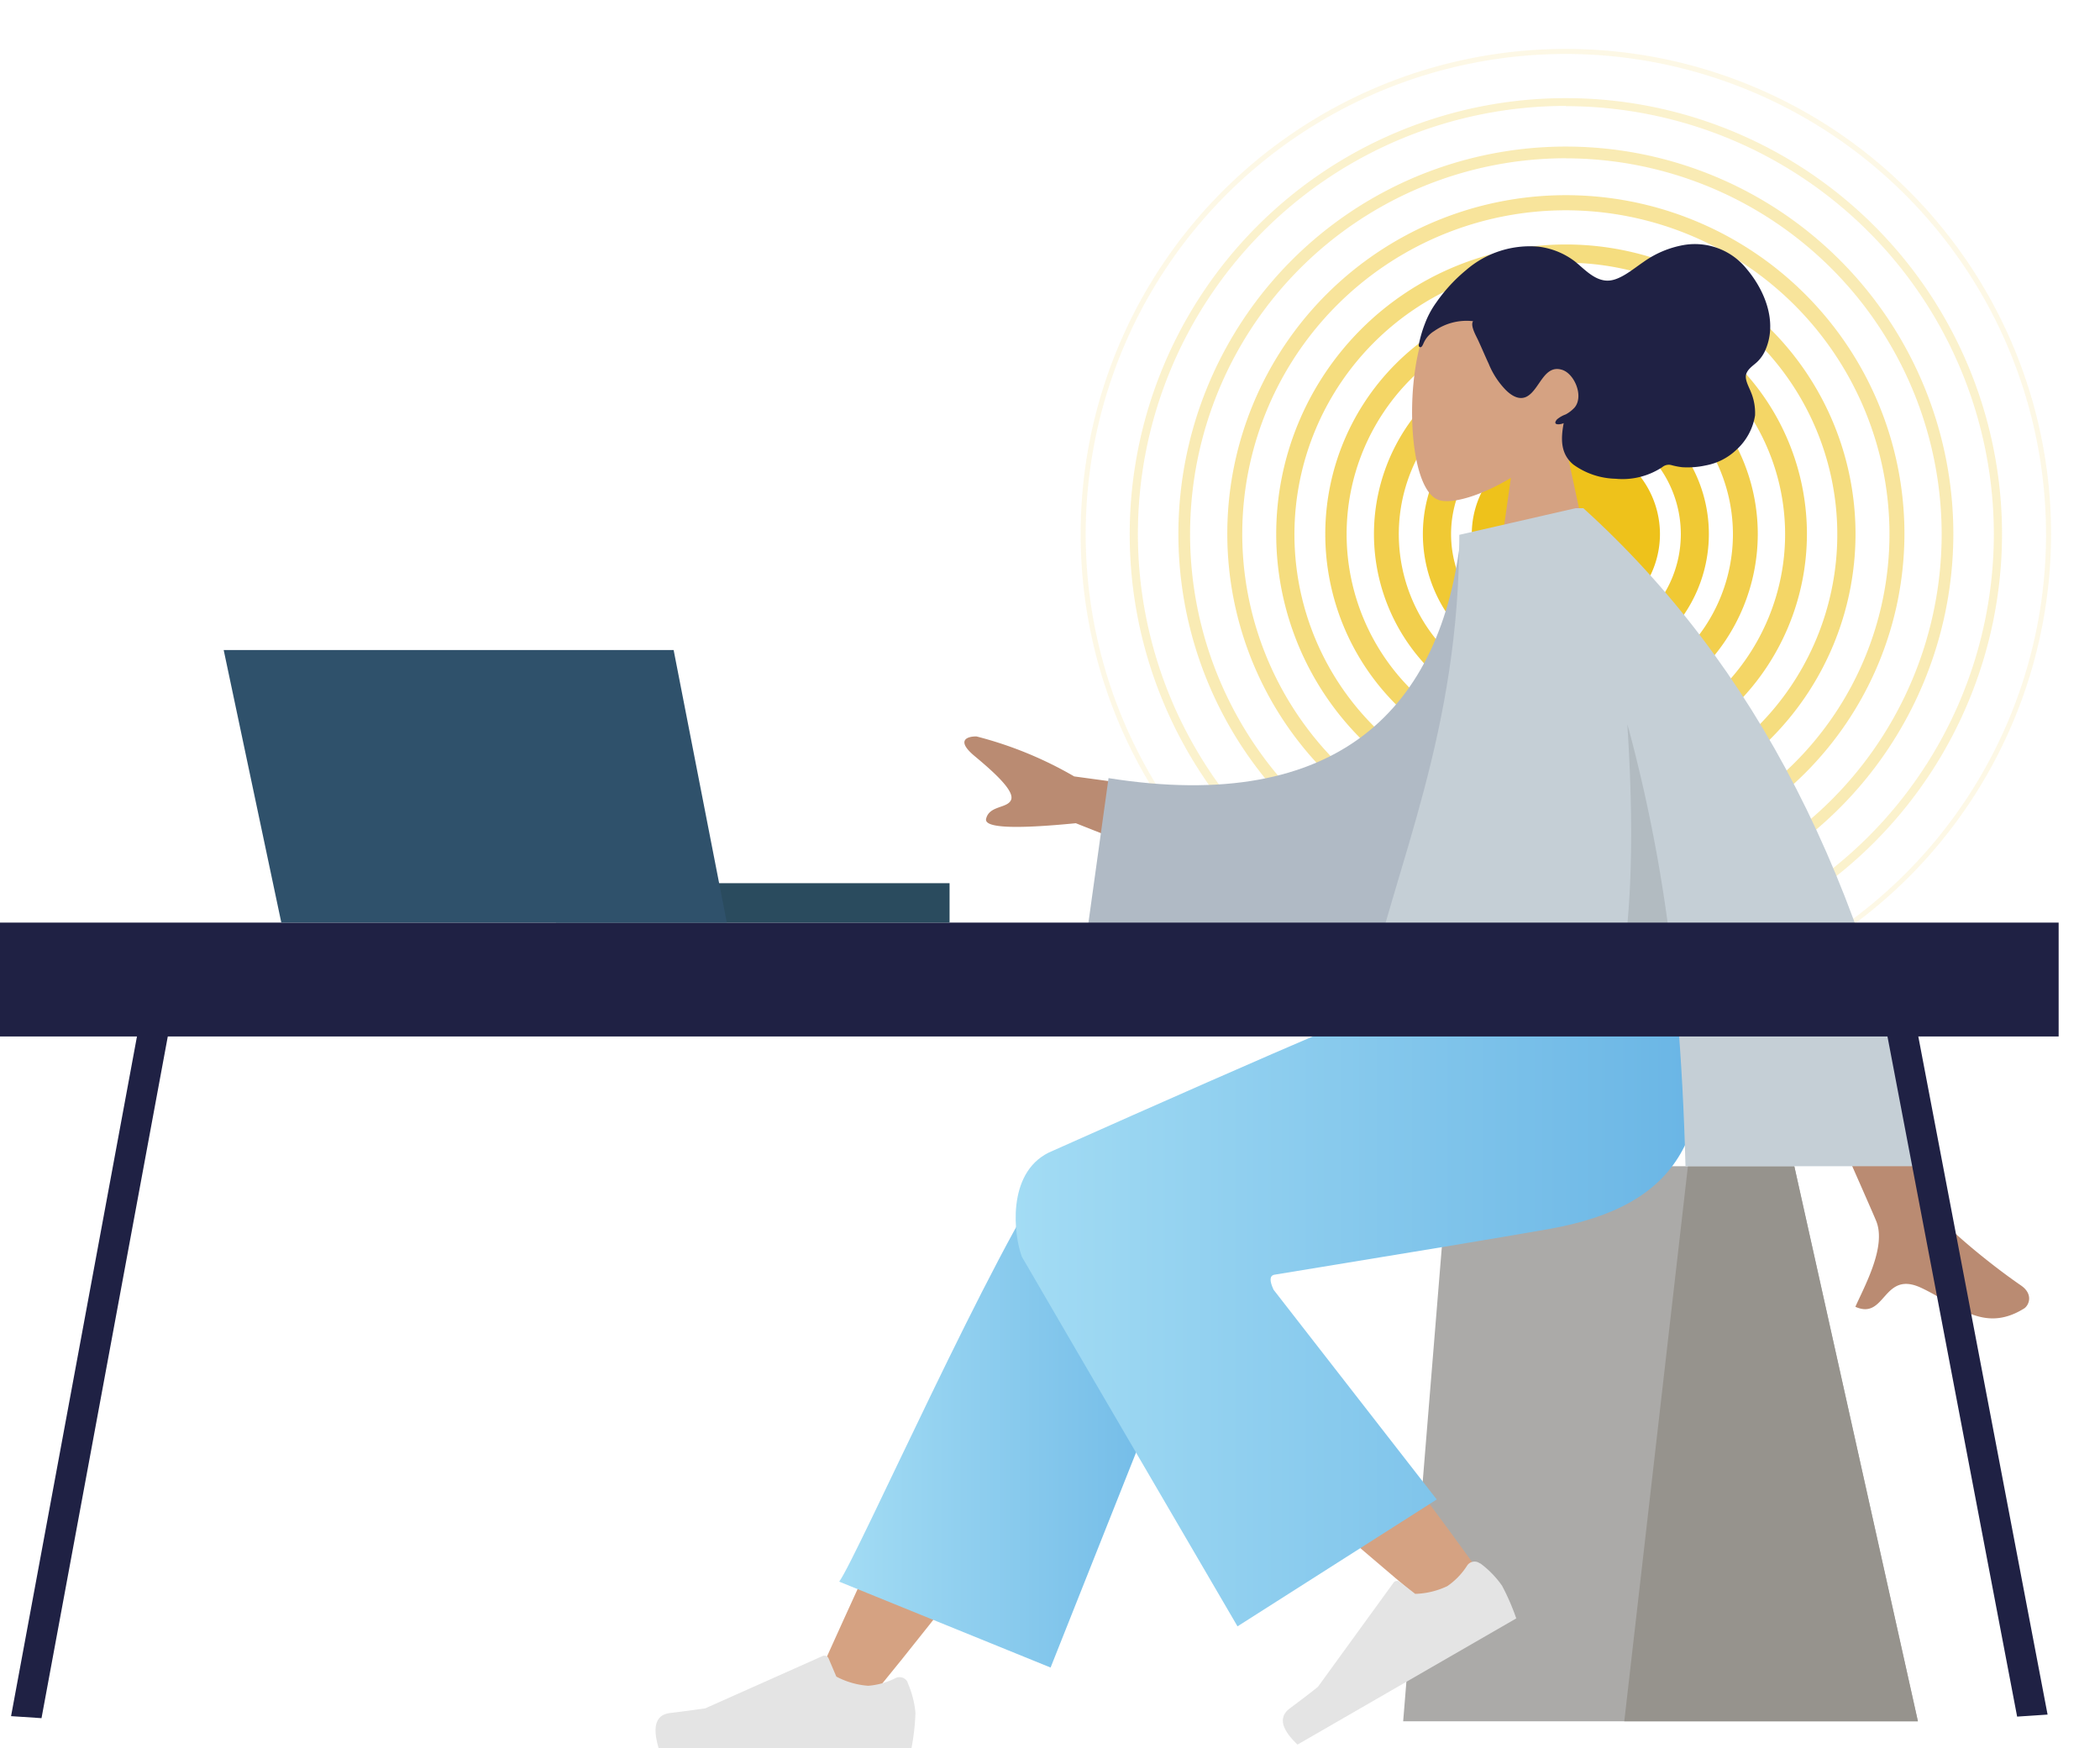 <svg xmlns="http://www.w3.org/2000/svg" xmlns:xlink="http://www.w3.org/1999/xlink" width="269.63" height="224.46" viewBox="0 0 269.63 224.46"><defs><style>.a{fill:#eec21b;}.b{opacity:0.89;}.c{opacity:0.78;}.d{opacity:0.67;}.e{opacity:0.56;}.f{opacity:0.44;}.g{opacity:0.33;}.h{opacity:0.22;}.i{opacity:0.11;}.j{opacity:0;}.k{fill:#d5a282;}.k,.l,.m,.n,.o,.p,.q,.r,.s,.t,.u,.x{fill-rule:evenodd;}.l,.v{fill:#1f2144;}.m{fill:#abaaa8;}.n{fill:#96938d;}.o{fill:url(#a);}.p{fill:#e4e4e4;}.q{fill:url(#b);}.r{fill:#ba8b72;}.s{fill:#b0bac5;}.t{fill:#c5cfd6;}.u{fill:#010101;fill-opacity:0.1;}.w{fill:#2a4b5e;}.x{fill:#2f516b;}</style><linearGradient id="a" x1="107.73" y1="181.06" x2="156.59" y2="181.06" gradientUnits="userSpaceOnUse"><stop offset="0" stop-color="#a3dcf4"/><stop offset="1" stop-color="#69b5e5"/></linearGradient><linearGradient id="b" x1="130.4" y1="167.27" x2="218.57" y2="167.27" xlink:href="#a"/></defs><path class="a" d="M201.05,80.66a12.08,12.08,0,1,1,12.08-12.08A12.09,12.09,0,0,1,201.05,80.66Z"/><g class="b"><path class="a" d="M201.05,86.93a18.36,18.36,0,1,1,18.36-18.35A18.37,18.37,0,0,1,201.05,86.93Zm0-33.1a14.75,14.75,0,1,0,14.76,14.75A14.76,14.76,0,0,0,201.05,53.83Z"/></g><g class="c"><path class="a" d="M201.05,93.21a24.64,24.64,0,1,1,24.64-24.63A24.66,24.66,0,0,1,201.05,93.21Zm0-46.08A21.45,21.45,0,1,0,222.5,68.58,21.48,21.48,0,0,0,201.05,47.13Z"/></g><g class="d"><path class="a" d="M201.05,99.49A30.92,30.92,0,1,1,232,68.58,30.95,30.95,0,0,1,201.05,99.49Zm0-59.06A28.15,28.15,0,1,0,229.2,68.58,28.18,28.18,0,0,0,201.05,40.43Z"/></g><g class="e"><path class="a" d="M201.05,105.77a37.19,37.19,0,1,1,37.19-37.19A37.24,37.24,0,0,1,201.05,105.77Zm0-72A34.85,34.85,0,1,0,235.9,68.58,34.88,34.88,0,0,0,201.05,33.73Z"/></g><g class="f"><path class="a" d="M201.05,112a43.47,43.47,0,1,1,43.47-43.46A43.51,43.51,0,0,1,201.05,112Zm0-85A41.55,41.55,0,1,0,242.6,68.58,41.59,41.59,0,0,0,201.05,27Z"/></g><g class="g"><path class="a" d="M201.05,118.32A49.75,49.75,0,1,1,250.8,68.58,49.8,49.8,0,0,1,201.05,118.32Zm0-98A48.25,48.25,0,1,0,249.3,68.58,48.3,48.3,0,0,0,201.05,20.33Z"/></g><g class="h"><path class="a" d="M201.05,124.6a56,56,0,1,1,56-56A56.08,56.08,0,0,1,201.05,124.6Zm0-111a54.95,54.95,0,1,0,54.95,55A55,55,0,0,0,201.05,13.63Z"/></g><g class="i"><path class="a" d="M201.05,130.88a62.3,62.3,0,1,1,62.3-62.3A62.37,62.37,0,0,1,201.05,130.88Zm0-123.95A61.65,61.65,0,1,0,262.7,68.58,61.72,61.72,0,0,0,201.05,6.93Z"/></g><g class="j"><path class="a" d="M201.05,137.15A68.58,68.58,0,0,1,152.56,20.09a68.58,68.58,0,0,1,97,97A68.16,68.16,0,0,1,201.05,137.15Zm0-136.92A68.35,68.35,0,1,0,269.4,68.58,68.42,68.42,0,0,0,201.05.23Z"/></g><path class="k" d="M183.52,41.18c-3.33,6.21-2.93,22,1.37,23.07,1.72.44,5.37-.64,9.1-2.89l-2.34,16.53h13.8L200.7,55.76a15.57,15.57,0,0,0,4.14-11.19C204,32.27,186.85,35,183.52,41.18Z"/><path class="l" d="M182.22,44a15.86,15.86,0,0,1,.74-2.46,11.49,11.49,0,0,1,1.45-2.7,20.63,20.63,0,0,1,3.84-4.17,12.5,12.5,0,0,1,9.29-3,9.61,9.61,0,0,1,4.66,1.89c1.24,1,2.44,2.37,4.05,2.47s3.35-1.44,4.76-2.39a12.67,12.67,0,0,1,5.12-2.17,8.52,8.52,0,0,1,8.15,3.08c2.28,2.71,3.93,6.68,2.44,10.27a4.66,4.66,0,0,1-1.15,1.69c-.47.43-1.19.88-1.38,1.57s.4,1.66.64,2.31a6.91,6.91,0,0,1,.51,2.95A7.54,7.54,0,0,1,223,57.7a7.75,7.75,0,0,1-4,2.06,10.87,10.87,0,0,1-3,.23,8.81,8.81,0,0,1-1.43-.28,1.29,1.29,0,0,0-1.14.27,9.26,9.26,0,0,1-6,1.49A9.62,9.62,0,0,1,202,59.64c-1.65-1.38-1.61-3.28-1.23-5.31-.41.2-1.54.33-.86-.48a3.66,3.66,0,0,1,1.12-.64,4.41,4.41,0,0,0,1.12-.86c1.25-1.45,0-4.39-1.6-4.87-2.34-.72-2.87,2.59-4.54,3.45-1,.5-2-.18-2.69-.87a10.53,10.53,0,0,1-2.19-3.38c-.47-1-.91-2.07-1.39-3.09-.22-.47-1-1.82-.6-2.35a7.23,7.23,0,0,0-5,1.27A3.42,3.42,0,0,0,182.81,44c-.07.14-.22.57-.41.58-.35,0-.22-.39-.18-.59"/><polygon class="m" points="230.38 149.74 185.97 149.74 180.16 221.01 246.25 221.01 230.38 149.74"/><polygon class="n" points="230.38 149.74 216.72 149.74 208.55 221.01 246.25 221.01 230.38 149.74"/><path class="k" d="M111.67,218.14q17-20.76,23-30.78c6.85-11.44,12.46-21.62,14.23-25.5,4.22-9.27-9.72-13.62-12.87-9.29q-7.17,9.81-30.6,61.78Z"/><path class="o" d="M134.89,214.11,156,161c4.51-9.67-17.28-16-20.59-11.53-7.53,10.22-25.41,50.56-27.66,53.61Z"/><path class="k" d="M191.06,203.47c-4.11-6-19.05-26.16-27.19-34.5-2.34-2.4-4.62-4.7-6.78-6.84-6.42-6.38-19.19,4.34-12.79,10.14,15.95,14.46,39.22,34,41.16,35.71C188.19,210.42,193.64,207.23,191.06,203.47Z"/><path class="p" d="M190.1,200.76a12.38,12.38,0,0,1,2.76,2.85,29.59,29.59,0,0,1,1.82,4.19L166.6,224q-3.18-3-1-4.64c1.46-1.1,2.67-2,3.62-2.78l9.69-13.35a.57.57,0,0,1,.8-.13h0l2,1.55h0a10.24,10.24,0,0,0,4.13-1,9.17,9.17,0,0,0,2.55-2.66h0a1.14,1.14,0,0,1,1.6-.27Z"/><path class="p" d="M116.54,216.07a12.35,12.35,0,0,1,1,3.85,29.28,29.28,0,0,1-.51,4.54H84.57c-.84-2.79-.36-4.29,1.46-4.51s3.32-.43,4.52-.6l15.07-6.72a.58.58,0,0,1,.76.29h0l1,2.35h0a10.27,10.27,0,0,0,4.1,1.18,9.4,9.4,0,0,0,3.53-1h0a1.15,1.15,0,0,1,1.53.56Z"/><path class="q" d="M163.57,163.68q26.28-4.29,35.22-5.86c17-3,21.92-12.13,19-32H186.52q-6.21,1.8-51.87,22.17c-5.47,2.72-4.45,10.73-3.45,13.37q.06.16,27.69,47.46l25.58-16.29L163.52,165.6C163,164.48,163,163.84,163.57,163.68Z"/><path class="r" d="M231.9,108q14.74,44,16.42,47.39c.83,1.67,6.92,6.75,11.15,9.65,1.7,1.16,1,2.65.36,3-5.22,3.21-8.65-.59-13.17-2.69-4.94-2.3-4.52,4.2-8.44,2.44,1.2-2.7,4-7.72,2.68-11q-.89-2.2-21.58-48.79l12.58,0ZM125.39,94.56a49.22,49.22,0,0,1,12.53,5.13l22.69,3.09L156.54,113l-18.41-7.3q-11.91,1.17-11.52-.56c.4-1.74,2.76-1.32,3.21-2.45s-2.12-3.48-4.67-5.6S124.32,94.53,125.39,94.56Z"/><path class="s" d="M197.43,68.12l-9.86.66c-2.42,22-15.64,35.82-45.24,31.13l-3.93,28.27c27.66,3.58,51.92-7.5,56.89-37.48C196.58,82.93,197.6,74.85,197.43,68.12Z"/><path class="t" d="M202.3,65.25h0l-14.93,3.42c0,25.43-8,41.74-12.25,60.38l-.13.57h40.33c.56,6.52.91,13.23,1.09,20.12h30.2q-10.26-54.62-43.32-84.49h-1Z"/><path class="u" d="M208.94,93q1.56,24-1.83,36.64h8.2a199.25,199.25,0,0,0-6.15-35.88Z"/><polygon class="v" points="258.99 220.41 262.9 220.15 243.55 118.65 239.64 118.91 258.99 220.41"/><polygon class="v" points="5.33 220.61 1.42 220.35 20.09 119.56 24 119.82 5.33 220.61"/><rect class="v" y="118.46" width="264.32" height="14.62" transform="translate(264.32 251.54) rotate(-180)"/><rect class="w" x="71.37" y="113.4" width="50.54" height="5.06" transform="translate(193.29 231.86) rotate(-180)"/><polygon class="x" points="28.72 83.46 86.49 83.46 93.32 118.46 36.12 118.46 28.72 83.46"/></svg>